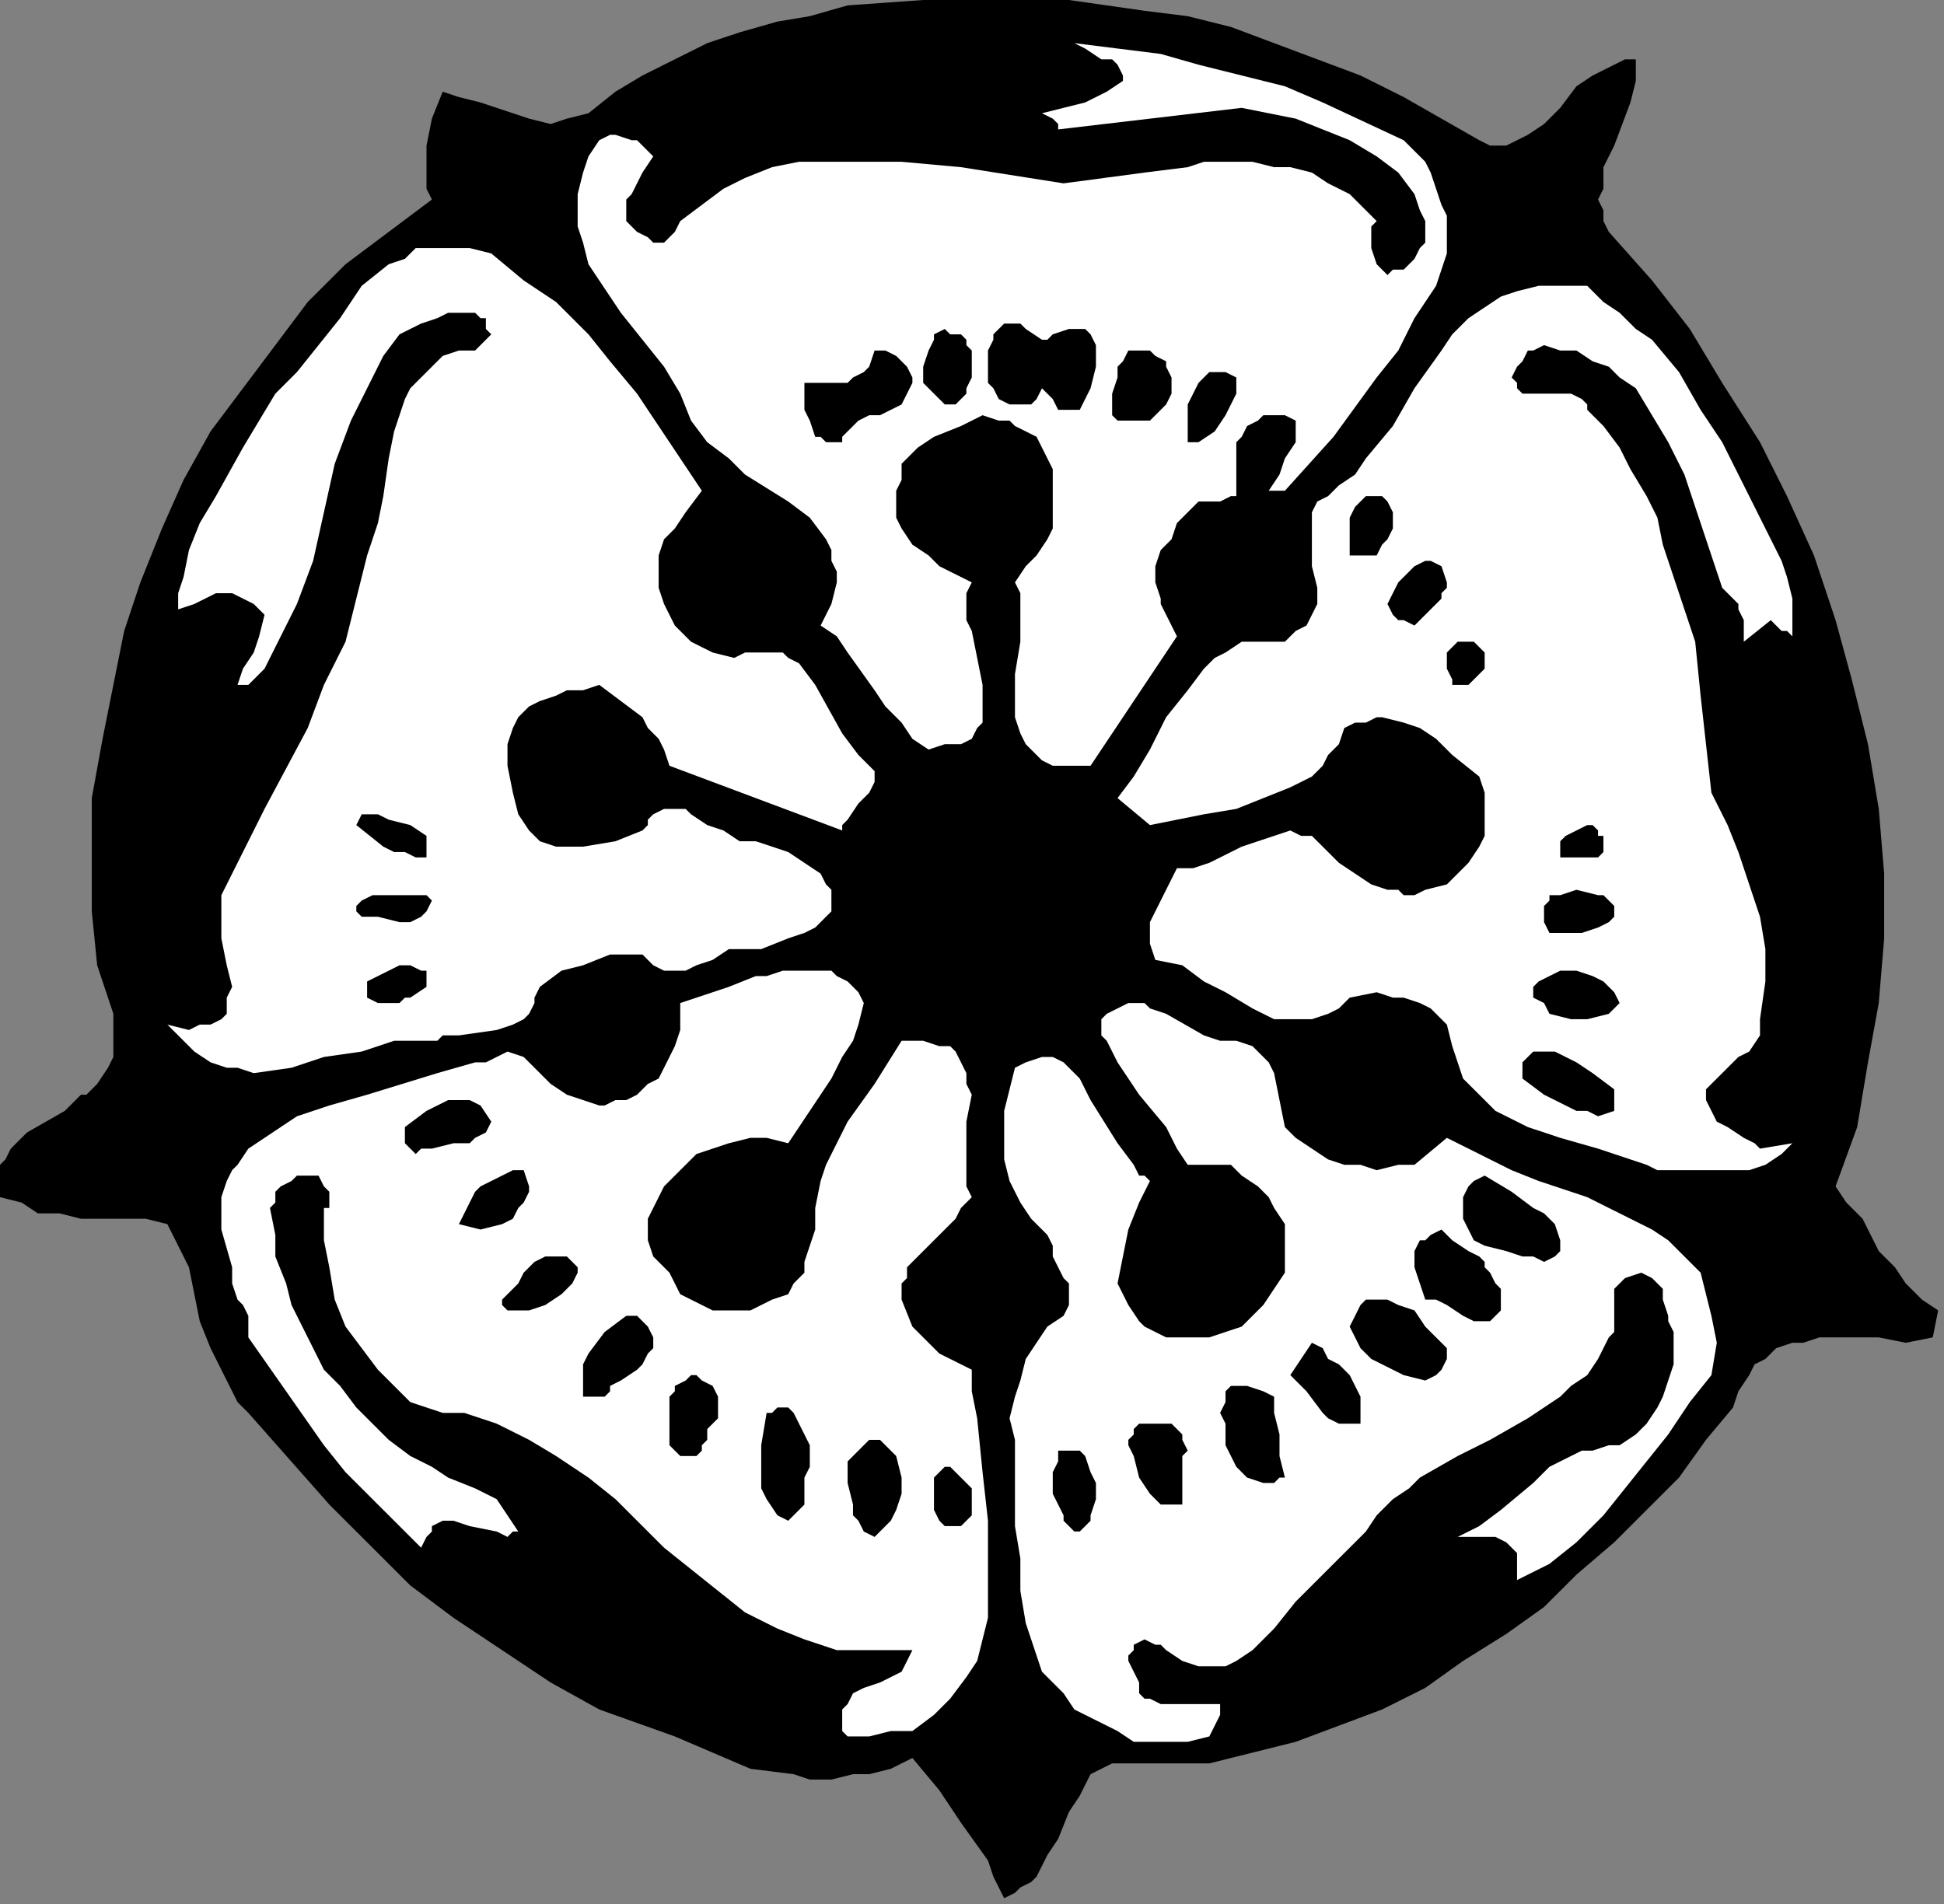 <?xml version="1.0" encoding="UTF-8" standalone="no"?>
<svg
   xmlns:dc="http://purl.org/dc/elements/1.1/"
   xmlns:cc="http://creativecommons.org/ns#"
   xmlns:rdf="http://www.w3.org/1999/02/22-rdf-syntax-ns#"
   xmlns:svg="http://www.w3.org/2000/svg"
   xmlns="http://www.w3.org/2000/svg"
   xmlns:sodipodi="http://sodipodi.sourceforge.net/DTD/sodipodi-0.dtd"
   xmlns:inkscape="http://www.inkscape.org/namespaces/inkscape"
   version="1.0"
   width="76.2mm"
   height="74.648mm"
   id="svg80"
   sodipodi:docname="CC004140.WMF">
  <rect width="100%" height="100%" fill="#808080" stroke="none"/>
  <sodipodi:namedview
     pagecolor="#ffffff"
     bordercolor="#666666"
     borderopacity="1"
     objecttolerance="10"
     gridtolerance="10"
     guidetolerance="10"
     inkscape:pageopacity="0"
     inkscape:pageshadow="2"
     inkscape:window-width="640"
     inkscape:window-height="480"
     id="namedview82" />
  <defs
     id="defs6">
    <clipPath
       clipPathUnits="userSpaceOnUse"
       id="clipWmfPath1">
      <path
         d="M 0,0 L 287.933,0 L 287.933,282.067 L 0,282.067 z"
         id="path2" />
    </clipPath>
    <pattern
       id="WMFhbasepattern"
       patternUnits="userSpaceOnUse"
       width="6"
       height="6"
       x="0"
       y="0" />
  </defs>
  <path
     style="fill:#000000;fill-rule:nonzero;fill-opacity:1;stroke:none;"
     clip-path="url(#clipWmfPath1)"
     d="  M 219.149,20.775   L 220.749,21.575   L 223.148,21.575   L 224.748,20.775   L 226.348,19.976   L 228.747,18.378   L 231.146,15.981   L 233.546,12.785   L 235.945,11.187   L 239.145,9.589   L 240.744,8.79   L 242.344,8.79   L 242.344,11.986   L 241.544,15.182   L 239.145,21.575   L 237.545,24.771   L 237.545,27.967   L 236.745,29.565   L 237.545,31.163   L 237.545,32.761   L 238.345,34.359   L 244.743,41.551   L 250.342,48.742   L 255.141,56.733   L 260.74,65.523   L 264.739,73.513   L 268.738,82.303   L 271.937,91.891   L 274.336,100.681   L 276.736,110.27   L 278.336,119.858   L 279.135,129.447   L 279.135,134.241   L 279.135,139.036   L 278.336,148.624   L 276.736,157.414   L 275.136,167.003   L 271.937,175.792   L 273.537,178.189   L 275.936,180.587   L 278.336,185.381   L 280.735,187.778   L 282.335,190.175   L 284.734,192.572   L 287.134,194.171   L 286.334,198.166   L 282.335,198.965   L 278.336,198.166   L 273.537,198.166   L 269.538,198.166   L 267.138,198.965   L 265.539,198.965   L 263.139,199.764   L 261.539,201.362   L 259.94,202.161   L 259.14,203.759   L 257.54,206.156   L 256.741,208.554   L 252.741,213.348   L 248.742,218.941   L 243.944,223.736   L 239.145,228.53   L 233.546,233.324   L 228.747,238.119   L 223.148,242.114   L 216.75,246.109   L 211.151,250.104   L 204.753,253.301   L 198.354,255.698   L 191.956,258.095   L 185.557,259.693   L 179.159,261.291   L 171.96,261.291   L 164.762,261.291   L 163.162,262.09   L 161.563,262.889   L 159.963,266.086   L 158.363,268.483   L 156.764,272.478   L 155.164,274.875   L 153.564,278.071   L 152.765,278.87   L 151.165,279.67   L 150.365,280.469   L 148.766,281.268   L 147.166,278.071   L 146.366,275.674   L 142.367,270.081   L 139.168,265.286   L 135.169,260.492   L 131.969,262.09   L 128.77,262.889   L 126.371,262.889   L 123.171,263.688   L 119.972,263.688   L 117.573,262.889   L 111.174,262.09   L 105.576,259.693   L 99.977,257.296   L 88.779,253.301   L 81.581,249.305   L 74.383,244.511   L 67.184,239.717   L 60.786,234.922   L 54.387,228.53   L 48.789,222.937   L 36.791,209.353   L 35.192,207.754   L 34.392,206.156   L 32.792,202.96   L 31.193,199.764   L 29.593,195.769   L 27.994,187.778   L 26.394,184.582   L 25.594,182.984   L 24.794,181.386   L 21.595,180.587   L 18.396,180.587   L 11.997,180.587   L 8.798,179.788   L 5.599,179.788   L 3.199,178.189   L 0,177.39   L 0,175.792   L 0,174.194   L 0,172.596   L 0.8,171.797   L 1.6,170.199   L 2.399,169.4   L 3.999,167.802   L 9.598,164.605   L 11.997,162.208   L 12.797,162.208   L 14.397,160.61   L 15.996,158.213   L 16.796,156.615   L 16.796,154.218   L 16.796,151.821   L 16.796,150.222   L 15.996,147.825   L 14.397,143.031   L 13.597,135.04   L 13.597,126.251   L 13.597,118.26   L 15.196,109.471   L 16.796,101.48   L 18.396,93.49   L 20.795,86.298   L 23.994,78.307   L 27.194,71.116   L 31.193,63.924   L 35.992,57.532   L 40.791,51.14   L 45.589,44.747   L 51.188,39.154   L 57.587,34.359   L 63.985,29.565   L 63.185,27.967   L 63.185,25.57   L 63.185,23.173   L 63.185,21.575   L 63.985,17.579   L 65.585,13.584   L 67.984,14.383   L 71.184,15.182   L 75.982,16.78   L 78.382,17.579   L 81.581,18.378   L 83.981,17.579   L 87.18,16.78   L 91.179,13.584   L 95.178,11.187   L 99.977,8.79   L 104.776,6.392   L 109.575,4.794   L 115.173,3.196   L 119.972,2.397   L 125.571,0.799   L 136.768,0   L 147.966,0   L 158.363,0   L 169.561,1.598   L 175.959,2.397   L 182.358,3.995   L 188.756,6.392   L 195.155,8.79   L 201.553,11.187   L 207.952,14.383   L 213.551,17.579   L 219.149,20.775  z "
     id="path8" />
  <path
     style="fill:#ffffff;fill-rule:nonzero;fill-opacity:1;stroke:none;"
     clip-path="url(#clipWmfPath1)"
     d="  M 207.952,20.775   L 209.551,22.374   L 211.151,23.972   L 211.951,25.57   L 212.751,27.967   L 213.551,30.364   L 214.35,31.962   L 214.35,34.359   L 214.35,37.556   L 212.751,42.35   L 209.551,47.144   L 207.152,51.939   L 203.953,55.934   L 197.554,64.724   L 190.356,72.714   L 187.956,72.714   L 189.556,70.317   L 190.356,67.92   L 191.956,65.523   L 191.956,63.924   L 191.956,63.125   L 191.956,62.326   L 190.356,61.527   L 189.556,61.527   L 188.756,61.527   L 187.157,61.527   L 186.357,62.326   L 184.757,63.125   L 183.957,64.724   L 183.158,65.523   L 183.158,66.322   L 183.158,67.121   L 183.158,69.518   L 183.158,71.116   L 183.158,72.714   L 183.158,73.513   L 182.358,73.513   L 180.758,74.312   L 177.559,74.312   L 175.959,75.91   L 174.36,77.508   L 173.56,79.906   L 171.96,81.504   L 171.16,83.901   L 171.16,86.298   L 171.96,88.695   L 171.96,89.494   L 172.76,91.092   L 174.36,94.289   L 161.563,113.466   L 158.363,113.466   L 155.964,113.466   L 154.364,112.667   L 152.765,111.069   L 151.965,110.27   L 151.165,108.672   L 150.365,106.274   L 150.365,104.676   L 150.365,99.882   L 151.165,95.088   L 151.165,90.293   L 151.165,87.896   L 150.365,86.298   L 151.965,83.901   L 153.564,82.303   L 155.164,79.906   L 155.964,78.307   L 155.964,75.91   L 155.964,73.513   L 155.964,69.518   L 154.364,66.322   L 153.564,64.724   L 151.965,63.924   L 150.365,63.125   L 149.565,62.326   L 147.966,62.326   L 145.566,61.527   L 142.367,63.125   L 138.368,64.724   L 135.969,66.322   L 135.169,67.121   L 133.569,68.719   L 133.569,71.116   L 132.769,72.714   L 132.769,73.513   L 132.769,75.111   L 132.769,76.709   L 133.569,78.307   L 135.169,80.705   L 137.568,82.303   L 139.168,83.901   L 143.967,86.298   L 143.167,87.896   L 143.167,89.494   L 143.167,91.891   L 143.967,93.49   L 145.566,101.48   L 145.566,103.877   L 145.566,105.475   L 145.566,107.073   L 144.766,107.873   L 143.967,109.471   L 142.367,110.27   L 139.968,110.27   L 137.568,111.069   L 135.169,109.471   L 133.569,107.073   L 131.17,104.676   L 129.57,102.279   L 125.571,96.686   L 123.971,94.289   L 121.572,92.69   L 122.372,91.092   L 123.171,89.494   L 123.971,86.298   L 123.971,84.7   L 123.171,83.102   L 123.171,81.504   L 122.372,79.906   L 119.972,76.709   L 116.773,74.312   L 110.374,70.317   L 107.975,67.92   L 104.776,65.523   L 102.376,62.326   L 100.777,58.331   L 98.377,54.336   L 95.178,50.341   L 91.979,46.345   L 90.379,43.948   L 88.779,41.551   L 87.18,39.154   L 86.38,35.958   L 85.58,33.56   L 85.58,31.163   L 85.58,28.766   L 86.38,25.57   L 87.18,23.173   L 88.779,20.775   L 90.379,19.976   L 91.179,19.976   L 93.578,20.775   L 94.378,20.775   L 95.178,21.575   L 96.778,23.173   L 95.178,25.57   L 93.578,28.766   L 92.779,29.565   L 92.779,31.163   L 92.779,32.761   L 94.378,34.359   L 95.978,35.158   L 96.778,35.958   L 97.577,35.958   L 98.377,35.958   L 99.977,34.359   L 100.777,32.761   L 103.976,30.364   L 107.175,27.967   L 110.374,26.369   L 114.374,24.771   L 118.373,23.972   L 121.572,23.972   L 125.571,23.972   L 129.57,23.972   L 133.569,23.972   L 142.367,24.771   L 157.564,27.168   L 169.561,25.57   L 175.959,24.771   L 178.359,23.972   L 182.358,23.972   L 185.557,23.972   L 188.756,24.771   L 191.156,24.771   L 194.355,25.57   L 196.754,27.168   L 199.954,28.766   L 201.553,30.364   L 203.953,32.761   L 203.153,33.56   L 203.153,35.158   L 203.153,36.757   L 203.953,39.154   L 205.552,40.752   L 206.352,39.953   L 207.952,39.953   L 209.551,38.355   L 210.351,36.757   L 211.151,35.958   L 211.151,34.359   L 211.151,32.761   L 210.351,31.163   L 209.551,28.766   L 207.152,25.57   L 203.953,23.173   L 199.954,20.775   L 195.955,19.177   L 191.956,17.579   L 187.956,16.78   L 183.957,15.981   L 156.764,19.177   L 156.764,18.378   L 155.964,17.579   L 154.364,16.78   L 157.564,15.981   L 160.763,15.182   L 163.962,13.584   L 166.361,11.986   L 166.361,11.187   L 165.562,9.589   L 164.762,8.79   L 163.162,8.79   L 160.763,7.192   L 159.163,6.392   L 165.562,7.192   L 171.96,7.991   L 177.559,9.589   L 183.957,11.187   L 190.356,12.785   L 195.955,15.182   L 207.952,20.775  z "
     id="path10" />
  <path
     style="fill:#ffffff;fill-rule:nonzero;fill-opacity:1;stroke:none;"
     clip-path="url(#clipWmfPath1)"
     d="  M 103.976,72.714   L 101.576,75.91   L 99.977,78.307   L 98.377,79.906   L 97.577,82.303   L 97.577,84.7   L 97.577,87.097   L 98.377,89.494   L 99.177,91.092   L 99.977,92.69   L 102.376,95.088   L 105.576,96.686   L 108.775,97.485   L 110.374,96.686   L 112.774,96.686   L 114.374,96.686   L 115.973,96.686   L 116.773,97.485   L 118.373,98.284   L 120.772,101.48   L 124.771,108.672   L 127.171,111.868   L 127.97,112.667   L 129.57,114.265   L 129.57,115.863   L 128.77,117.461   L 127.97,118.26   L 127.171,119.059   L 125.571,121.456   L 124.771,122.256   L 124.771,123.055   L 99.177,113.466   L 98.377,111.069   L 97.577,109.471   L 95.978,107.873   L 95.178,106.274   L 91.979,103.877   L 88.779,101.48   L 86.38,102.279   L 83.981,102.279   L 82.381,103.078   L 79.981,103.877   L 78.382,104.676   L 76.782,106.274   L 75.982,107.873   L 75.183,110.27   L 75.183,113.466   L 75.982,117.461   L 76.782,120.657   L 78.382,123.055   L 79.981,124.653   L 82.381,125.452   L 84.78,125.452   L 86.38,125.452   L 91.179,124.653   L 95.178,123.055   L 95.978,122.256   L 95.978,121.456   L 96.778,120.657   L 98.377,119.858   L 99.977,119.858   L 101.576,119.858   L 102.376,120.657   L 104.776,122.256   L 107.175,123.055   L 109.575,124.653   L 111.974,124.653   L 114.374,125.452   L 116.773,126.251   L 119.172,127.849   L 121.572,129.447   L 122.372,131.045   L 123.171,131.844   L 123.171,133.442   L 123.171,134.241   L 123.171,135.04   L 122.372,135.839   L 120.772,137.438   L 119.172,138.237   L 116.773,139.036   L 112.774,140.634   L 111.174,140.634   L 110.374,140.634   L 108.775,140.634   L 107.975,140.634   L 105.576,142.232   L 103.176,143.031   L 101.576,143.83   L 99.177,143.83   L 98.377,143.83   L 96.778,143.031   L 95.978,142.232   L 95.178,141.433   L 90.379,141.433   L 86.38,143.031   L 83.181,143.83   L 79.981,146.227   L 79.182,147.825   L 79.182,148.624   L 78.382,150.222   L 77.582,151.022   L 75.982,151.821   L 73.583,152.62   L 67.984,153.419   L 65.585,153.419   L 64.785,154.218   L 63.985,154.218   L 61.586,154.218   L 58.386,154.218   L 53.588,155.816   L 47.989,156.615   L 43.19,158.213   L 37.591,159.012   L 35.192,158.213   L 33.592,158.213   L 31.193,157.414   L 28.793,155.816   L 27.194,154.218   L 24.794,151.821   L 27.994,152.62   L 29.593,151.821   L 31.193,151.821   L 32.792,151.022   L 33.592,150.222   L 33.592,148.624   L 33.592,147.825   L 34.392,146.227   L 33.592,143.031   L 32.792,139.036   L 32.792,135.839   L 32.792,134.241   L 32.792,132.643   L 35.992,126.251   L 39.191,119.858   L 45.589,107.873   L 47.989,101.48   L 51.188,95.088   L 52.788,88.695   L 53.588,85.499   L 54.387,82.303   L 55.987,77.508   L 56.787,73.513   L 57.587,67.92   L 58.386,63.924   L 59.186,61.527   L 59.986,59.13   L 60.786,57.532   L 62.386,55.934   L 63.985,54.336   L 65.585,52.738   L 67.984,51.939   L 70.384,51.939   L 72.783,49.541   L 71.983,48.742   L 71.983,47.144   L 71.184,47.144   L 70.384,46.345   L 68.784,46.345   L 66.385,46.345   L 64.785,47.144   L 62.386,47.943   L 59.186,49.541   L 56.787,52.738   L 55.187,55.934   L 53.588,59.13   L 51.988,62.326   L 49.589,68.719   L 47.989,75.91   L 46.389,83.102   L 43.99,89.494   L 40.791,95.887   L 39.191,99.083   L 36.791,101.48   L 35.192,101.48   L 35.992,99.083   L 37.591,96.686   L 38.391,94.289   L 39.191,91.092   L 38.391,90.293   L 37.591,89.494   L 35.992,88.695   L 34.392,87.896   L 31.993,87.896   L 30.393,88.695   L 28.793,89.494   L 26.394,90.293   L 26.394,87.896   L 27.194,85.499   L 27.994,81.504   L 29.593,77.508   L 31.993,73.513   L 35.992,66.322   L 40.791,58.331   L 43.99,55.135   L 47.189,51.14   L 50.388,47.144   L 53.588,42.35   L 57.587,39.154   L 59.986,38.355   L 61.586,36.757   L 63.985,36.757   L 67.184,36.757   L 69.584,36.757   L 72.783,37.556   L 77.582,41.551   L 82.381,44.747   L 87.18,49.541   L 90.379,53.537   L 94.378,58.331   L 97.577,63.125   L 103.976,72.714  z "
     id="path12" />
  <path
     style="fill:#ffffff;fill-rule:nonzero;fill-opacity:1;stroke:none;"
     clip-path="url(#clipWmfPath1)"
     d="  M 263.939,83.102   L 264.739,85.499   L 265.539,88.695   L 265.539,91.092   L 265.539,94.289   L 264.739,93.49   L 263.939,93.49   L 262.339,91.891   L 258.34,95.088   L 258.34,93.49   L 258.34,91.891   L 257.54,90.293   L 257.54,89.494   L 255.141,87.097   L 254.341,84.7   L 251.142,75.111   L 249.542,70.317   L 247.143,65.523   L 244.743,61.527   L 242.344,57.532   L 239.944,55.934   L 238.345,54.336   L 235.945,53.537   L 233.546,51.939   L 231.146,51.939   L 228.747,51.14   L 227.147,51.939   L 226.348,51.939   L 225.548,53.537   L 224.748,54.336   L 223.948,55.934   L 224.748,56.733   L 224.748,57.532   L 225.548,58.331   L 226.348,58.331   L 228.747,58.331   L 230.347,58.331   L 232.746,58.331   L 234.346,59.13   L 235.146,59.929   L 235.146,60.728   L 237.545,63.125   L 239.944,66.322   L 241.544,69.518   L 243.944,73.513   L 245.543,76.709   L 246.343,80.705   L 248.742,87.896   L 251.142,95.088   L 251.942,103.078   L 252.741,110.27   L 253.541,117.461   L 255.941,122.256   L 257.54,126.251   L 259.14,131.045   L 260.74,135.839   L 261.539,140.634   L 261.539,145.428   L 260.74,151.022   L 260.74,153.419   L 259.14,155.816   L 257.54,156.615   L 255.941,158.213   L 252.741,161.409   L 252.741,163.007   L 253.541,164.605   L 254.341,166.204   L 255.941,167.003   L 258.34,168.601   L 259.94,169.4   L 260.74,170.199   L 265.539,169.4   L 263.939,170.998   L 261.539,172.596   L 259.14,173.395   L 256.741,173.395   L 254.341,173.395   L 251.142,173.395   L 245.543,173.395   L 243.944,172.596   L 241.544,171.797   L 236.745,170.199   L 231.146,168.601   L 226.348,167.003   L 221.549,164.605   L 219.949,163.007   L 218.349,161.409   L 216.75,159.811   L 215.95,157.414   L 215.15,155.017   L 214.35,151.821   L 213.551,151.022   L 211.951,149.423   L 210.351,148.624   L 207.952,147.825   L 206.352,147.825   L 203.953,147.026   L 199.954,147.825   L 198.354,149.423   L 196.754,150.222   L 194.355,151.022   L 192.755,151.022   L 191.156,151.022   L 188.756,151.022   L 185.557,149.423   L 181.558,147.026   L 178.359,145.428   L 175.159,143.031   L 171.16,142.232   L 170.361,139.835   L 170.361,138.237   L 170.361,136.639   L 171.16,135.04   L 172.76,131.844   L 174.36,128.648   L 176.759,128.648   L 179.159,127.849   L 183.957,125.452   L 186.357,124.653   L 188.756,123.854   L 191.156,123.055   L 192.755,123.854   L 194.355,123.854   L 198.354,127.849   L 200.754,129.447   L 203.153,131.045   L 205.552,131.844   L 207.152,131.844   L 207.952,132.643   L 209.551,132.643   L 211.151,131.844   L 214.35,131.045   L 215.95,129.447   L 217.55,127.849   L 219.149,125.452   L 219.949,123.854   L 219.949,121.456   L 219.949,119.059   L 219.949,117.461   L 219.149,115.064   L 215.15,111.868   L 212.751,109.471   L 210.351,107.873   L 207.952,107.073   L 204.753,106.274   L 203.953,106.274   L 202.353,107.073   L 200.754,107.073   L 199.154,107.873   L 198.354,110.27   L 196.754,111.868   L 195.955,113.466   L 194.355,115.064   L 191.156,116.662   L 187.157,118.26   L 183.158,119.858   L 178.359,120.657   L 174.36,121.456   L 170.361,122.256   L 165.562,118.26   L 167.961,115.064   L 170.361,111.069   L 172.76,106.274   L 175.959,102.279   L 178.359,99.083   L 179.958,97.485   L 181.558,96.686   L 183.957,95.088   L 185.557,95.088   L 187.956,95.088   L 190.356,95.088   L 191.956,93.49   L 193.555,92.69   L 194.355,91.092   L 195.155,89.494   L 195.155,87.896   L 195.155,87.097   L 194.355,83.901   L 194.355,80.705   L 194.355,77.508   L 194.355,75.91   L 195.155,74.312   L 196.754,73.513   L 198.354,71.915   L 200.754,70.317   L 202.353,67.92   L 206.352,63.125   L 209.551,57.532   L 213.551,51.939   L 215.15,49.541   L 217.55,47.144   L 219.949,45.546   L 222.349,43.948   L 224.748,43.149   L 227.947,42.35   L 229.547,42.35   L 231.146,42.35   L 235.146,42.35   L 237.545,44.747   L 239.944,46.345   L 242.344,48.742   L 244.743,50.341   L 248.742,55.135   L 251.942,60.728   L 255.141,65.523   L 258.34,71.915   L 263.939,83.102  z "
     id="path14" />
  <path
     style="fill:#000000;fill-rule:nonzero;fill-opacity:1;stroke:none;"
     clip-path="url(#clipWmfPath1)"
     d="  M 154.364,50.341   L 155.164,50.341   L 155.964,49.541   L 158.363,48.742   L 159.163,48.742   L 160.763,48.742   L 161.563,49.541   L 162.362,51.14   L 162.362,54.336   L 161.563,57.532   L 160.763,59.13   L 159.963,60.728   L 158.363,60.728   L 157.564,60.728   L 156.764,60.728   L 155.964,59.13   L 155.164,58.331   L 154.364,57.532   L 153.564,59.13   L 152.765,59.929   L 151.965,59.929   L 150.365,59.929   L 149.565,59.929   L 147.966,59.13   L 147.166,57.532   L 146.366,56.733   L 146.366,54.336   L 146.366,51.939   L 147.166,50.341   L 147.166,49.541   L 147.966,48.742   L 148.766,47.943   L 151.165,47.943   L 151.965,48.742   L 154.364,50.341  z "
     id="path16" />
  <path
     style="fill:#000000;fill-rule:nonzero;fill-opacity:1;stroke:none;"
     clip-path="url(#clipWmfPath1)"
     d="  M 143.967,51.939   L 143.967,53.537   L 143.967,55.934   L 143.167,57.532   L 143.167,58.331   L 141.567,59.929   L 140.767,59.929   L 139.968,59.929   L 139.168,59.13   L 139.168,59.13   L 137.568,57.532   L 136.768,56.733   L 136.768,54.336   L 137.568,51.939   L 138.368,50.341   L 138.368,49.541   L 139.968,48.742   L 140.767,49.541   L 142.367,49.541   L 143.167,50.341   L 143.167,51.14   L 143.967,51.939  z "
     id="path18" />
  <path
     style="fill:#000000;fill-rule:nonzero;fill-opacity:1;stroke:none;"
     clip-path="url(#clipWmfPath1)"
     d="  M 172.76,59.929   L 171.16,61.527   L 170.361,62.326   L 168.761,62.326   L 167.961,62.326   L 167.161,62.326   L 165.562,62.326   L 164.762,61.527   L 164.762,58.331   L 165.562,55.934   L 165.562,54.336   L 166.361,53.537   L 167.161,51.939   L 168.761,51.939   L 170.361,51.939   L 171.16,52.738   L 172.76,53.537   L 172.76,54.336   L 173.56,55.934   L 173.56,56.733   L 173.56,58.331   L 172.76,59.929  z "
     id="path20" />
  <path
     style="fill:#000000;fill-rule:nonzero;fill-opacity:1;stroke:none;"
     clip-path="url(#clipWmfPath1)"
     d="  M 135.169,55.934   L 135.169,56.733   L 134.369,58.331   L 133.569,59.929   L 131.969,60.728   L 130.37,61.527   L 128.77,61.527   L 127.171,62.326   L 125.571,63.924   L 124.771,64.724   L 124.771,65.523   L 123.171,65.523   L 122.372,65.523   L 121.572,64.724   L 120.772,64.724   L 119.972,62.326   L 119.172,60.728   L 119.172,56.733   L 122.372,56.733   L 123.971,56.733   L 125.571,56.733   L 126.371,55.934   L 127.97,55.135   L 128.77,54.336   L 129.57,51.939   L 130.37,51.939   L 131.17,51.939   L 132.769,52.738   L 134.369,54.336   L 135.169,55.934  z "
     id="path22" />
  <path
     style="fill:#000000;fill-rule:nonzero;fill-opacity:1;stroke:none;"
     clip-path="url(#clipWmfPath1)"
     d="  M 183.158,55.934   L 183.158,57.532   L 183.158,58.331   L 182.358,59.929   L 181.558,61.527   L 179.958,63.924   L 177.559,65.523   L 175.959,65.523   L 175.959,63.924   L 175.959,62.326   L 175.959,59.929   L 176.759,58.331   L 177.559,56.733   L 178.359,55.934   L 179.159,55.135   L 179.958,55.135   L 180.758,55.135   L 181.558,55.135   L 183.158,55.934  z "
     id="path24" />
  <path
     style="fill:#000000;fill-rule:nonzero;fill-opacity:1;stroke:none;"
     clip-path="url(#clipWmfPath1)"
     d="  M 206.352,77.508   L 206.352,78.307   L 205.552,79.906   L 204.753,80.705   L 203.953,82.303   L 199.954,82.303   L 199.954,79.906   L 199.954,77.508   L 199.954,76.709   L 200.754,75.111   L 201.553,74.312   L 202.353,73.513   L 203.153,73.513   L 203.953,73.513   L 204.753,73.513   L 205.552,74.312   L 206.352,75.91   L 206.352,76.709   L 206.352,77.508  z "
     id="path26" />
  <path
     style="fill:#000000;fill-rule:nonzero;fill-opacity:1;stroke:none;"
     clip-path="url(#clipWmfPath1)"
     d="  M 214.35,86.298   L 214.35,87.097   L 213.551,87.896   L 213.551,88.695   L 212.751,89.494   L 211.151,91.092   L 209.551,92.69   L 207.952,91.891   L 207.152,91.891   L 206.352,91.092   L 205.552,89.494   L 206.352,87.896   L 207.152,86.298   L 207.952,85.499   L 209.551,83.901   L 211.151,83.102   L 211.951,83.102   L 213.551,83.901   L 214.35,86.298  z "
     id="path28" />
  <path
     style="fill:#000000;fill-rule:nonzero;fill-opacity:1;stroke:none;"
     clip-path="url(#clipWmfPath1)"
     d="  M 219.949,97.485   L 219.949,98.284   L 219.949,99.083   L 219.149,99.882   L 218.349,100.681   L 217.55,101.48   L 216.75,101.48   L 215.95,101.48   L 215.15,101.48   L 215.15,100.681   L 214.35,99.083   L 214.35,97.485   L 214.35,96.686   L 215.15,95.887   L 215.95,95.088   L 216.75,95.088   L 218.349,95.088   L 219.149,95.887   L 219.949,96.686   L 219.949,97.485  z "
     id="path30" />
  <path
     style="fill:#000000;fill-rule:nonzero;fill-opacity:1;stroke:none;"
     clip-path="url(#clipWmfPath1)"
     d="  M 63.185,123.854   L 63.185,127.05   L 61.586,127.05   L 59.986,126.251   L 58.386,126.251   L 56.787,125.452   L 52.788,122.256   L 53.588,120.657   L 55.187,120.657   L 55.987,120.657   L 57.587,121.456   L 60.786,122.256   L 63.185,123.854  z "
     id="path32" />
  <path
     style="fill:#000000;fill-rule:nonzero;fill-opacity:1;stroke:none;"
     clip-path="url(#clipWmfPath1)"
     d="  M 236.745,127.05   L 231.146,127.05   L 231.146,125.452   L 231.146,125.452   L 231.146,124.653   L 231.946,123.854   L 233.546,123.055   L 235.146,122.256   L 235.945,122.256   L 236.745,123.055   L 236.745,123.854   L 237.545,123.854   L 237.545,126.251   L 236.745,127.05  z "
     id="path34" />
  <path
     style="fill:#000000;fill-rule:nonzero;fill-opacity:1;stroke:none;"
     clip-path="url(#clipWmfPath1)"
     d="  M 63.985,133.442   L 63.185,135.04   L 62.386,135.839   L 60.786,136.639   L 59.186,136.639   L 55.987,135.839   L 53.588,135.839   L 52.788,135.04   L 52.788,134.241   L 52.788,134.241   L 53.588,133.442   L 55.187,132.643   L 55.987,132.643   L 58.386,132.643   L 59.986,132.643   L 62.386,132.643   L 63.185,132.643   L 63.985,133.442  z "
     id="path36" />
  <path
     style="fill:#000000;fill-rule:nonzero;fill-opacity:1;stroke:none;"
     clip-path="url(#clipWmfPath1)"
     d="  M 239.145,135.839   L 238.345,136.639   L 236.745,137.438   L 234.346,138.237   L 231.946,138.237   L 229.547,138.237   L 228.747,136.639   L 228.747,134.241   L 229.547,133.442   L 229.547,132.643   L 230.347,132.643   L 231.146,132.643   L 233.546,131.844   L 236.745,132.643   L 237.545,132.643   L 238.345,133.442   L 239.145,134.241   L 239.145,135.839  z "
     id="path38" />
  <path
     style="fill:#000000;fill-rule:nonzero;fill-opacity:1;stroke:none;"
     clip-path="url(#clipWmfPath1)"
     d="  M 63.185,146.227   L 60.786,147.825   L 59.986,147.825   L 59.186,148.624   L 57.587,148.624   L 56.787,148.624   L 55.987,148.624   L 54.387,147.825   L 54.387,147.825   L 54.387,146.227   L 54.387,145.428   L 55.987,144.629   L 59.186,143.031   L 59.986,143.031   L 60.786,143.031   L 62.386,143.83   L 63.185,143.83   L 63.185,144.629   L 63.185,145.428   L 63.185,146.227  z "
     id="path40" />
  <path
     style="fill:#ffffff;fill-rule:nonzero;fill-opacity:1;stroke:none;"
     clip-path="url(#clipWmfPath1)"
     d="  M 127.97,148.624   L 127.171,151.821   L 126.371,154.218   L 124.771,156.615   L 123.171,159.811   L 119.972,164.605   L 118.373,167.003   L 116.773,169.4   L 113.574,168.601   L 111.174,168.601   L 107.975,169.4   L 105.576,170.199   L 103.176,170.998   L 100.777,173.395   L 98.377,175.792   L 97.577,177.39   L 96.778,178.988   L 95.978,180.587   L 95.978,182.185   L 95.978,183.783   L 96.778,186.18   L 99.177,188.577   L 100.777,191.773   L 102.376,192.572   L 103.976,193.371   L 105.576,194.171   L 107.975,194.171   L 109.575,194.171   L 111.174,194.171   L 112.774,193.371   L 114.374,192.572   L 116.773,191.773   L 117.573,190.175   L 119.172,188.577   L 119.172,186.979   L 120.772,182.185   L 120.772,178.988   L 121.572,174.993   L 122.372,172.596   L 123.971,169.4   L 125.571,166.204   L 129.57,160.61   L 133.569,154.218   L 136.768,154.218   L 139.168,155.017   L 140.767,155.017   L 141.567,155.816   L 142.367,157.414   L 143.167,159.012   L 143.167,160.61   L 143.967,162.208   L 143.167,166.204   L 143.167,170.199   L 143.167,174.194   L 143.167,175.792   L 143.967,177.39   L 142.367,178.988   L 141.567,180.587   L 137.568,184.582   L 135.969,186.18   L 134.369,187.778   L 134.369,189.376   L 133.569,190.175   L 133.569,191.773   L 133.569,192.572   L 135.169,196.568   L 136.768,198.166   L 137.568,198.965   L 139.168,200.563   L 140.767,201.362   L 142.367,202.161   L 143.967,202.96   L 143.967,206.156   L 144.766,210.152   L 145.566,218.142   L 146.366,225.334   L 146.366,232.525   L 146.366,236.52   L 146.366,239.717   L 145.566,242.913   L 144.766,246.109   L 143.167,248.506   L 140.767,251.703   L 138.368,254.1   L 135.169,256.497   L 133.569,256.497   L 131.969,256.497   L 128.77,257.296   L 127.171,257.296   L 125.571,257.296   L 124.771,256.497   L 124.771,254.1   L 124.771,253.301   L 125.571,252.502   L 126.371,250.903   L 127.97,250.104   L 130.37,249.305   L 131.969,248.506   L 133.569,247.707   L 134.369,246.109   L 135.169,244.511   L 131.969,244.511   L 129.57,244.511   L 126.371,244.511   L 123.971,244.511   L 119.172,242.913   L 115.173,241.315   L 110.374,238.918   L 106.375,235.721   L 98.377,229.329   L 91.179,222.137   L 87.18,218.941   L 82.381,215.745   L 78.382,213.348   L 73.583,210.951   L 71.184,210.152   L 68.784,209.353   L 65.585,209.353   L 63.185,208.554   L 60.786,207.754   L 59.186,206.156   L 57.587,204.558   L 55.987,202.96   L 53.588,199.764   L 51.188,196.568   L 49.589,192.572   L 48.789,187.778   L 47.989,183.783   L 47.989,178.988   L 48.789,178.988   L 48.789,178.189   L 48.789,177.39   L 48.789,176.591   L 47.989,175.792   L 47.189,174.194   L 46.389,174.194   L 44.79,174.194   L 43.99,174.194   L 43.19,174.993   L 41.59,175.792   L 40.791,176.591   L 40.791,178.189   L 39.991,178.988   L 40.791,182.984   L 40.791,186.18   L 42.39,190.175   L 43.19,193.371   L 44.79,196.568   L 46.389,199.764   L 47.989,202.96   L 50.388,205.357   L 52.788,208.554   L 55.187,210.951   L 57.587,213.348   L 60.786,215.745   L 63.985,217.343   L 66.385,218.941   L 70.384,220.539   L 73.583,222.137   L 76.782,226.932   L 75.982,226.932   L 75.183,227.731   L 73.583,226.932   L 69.584,226.133   L 67.184,225.334   L 65.585,225.334   L 63.985,226.133   L 63.985,226.932   L 63.185,227.731   L 62.386,229.329   L 55.187,222.137   L 51.188,218.142   L 47.989,214.147   L 42.39,206.156   L 36.791,198.166   L 36.791,194.97   L 35.992,193.371   L 35.992,193.371   L 35.992,193.371   L 35.192,192.572   L 34.392,190.175   L 34.392,187.778   L 32.792,182.185   L 32.792,179.788   L 32.792,177.39   L 33.592,174.993   L 34.392,173.395   L 35.192,172.596   L 36.791,170.199   L 39.191,168.601   L 41.59,167.003   L 43.99,165.405   L 48.789,163.806   L 54.387,162.208   L 64.785,159.012   L 70.384,157.414   L 71.983,157.414   L 75.183,155.816   L 77.582,156.615   L 79.182,158.213   L 81.581,160.61   L 83.981,162.208   L 86.38,163.007   L 88.779,163.806   L 89.579,163.806   L 91.179,163.007   L 92.779,163.007   L 94.378,162.208   L 95.978,160.61   L 97.577,159.811   L 98.377,158.213   L 99.177,156.615   L 99.977,155.017   L 100.777,152.62   L 100.777,148.624   L 107.975,146.227   L 111.974,144.629   L 113.574,144.629   L 115.973,143.83   L 119.172,143.83   L 121.572,143.83   L 123.171,143.83   L 123.971,144.629   L 125.571,145.428   L 127.171,147.026   L 127.97,148.624  z "
     id="path42" />
  <path
     style="fill:#000000;fill-rule:nonzero;fill-opacity:1;stroke:none;"
     clip-path="url(#clipWmfPath1)"
     d="  M 239.944,148.624   L 239.145,149.423   L 238.345,150.222   L 235.146,151.022   L 232.746,151.022   L 229.547,150.222   L 228.747,148.624   L 227.147,147.825   L 227.147,146.227   L 227.947,145.428   L 229.547,144.629   L 231.146,143.83   L 233.546,143.83   L 235.945,144.629   L 237.545,145.428   L 238.345,146.227   L 239.145,147.026   L 239.944,148.624  z "
     id="path44" />
  <path
     style="fill:#ffffff;fill-rule:nonzero;fill-opacity:1;stroke:none;"
     clip-path="url(#clipWmfPath1)"
     d="  M 190.356,167.003   L 191.956,168.601   L 194.355,170.199   L 196.754,171.797   L 199.154,172.596   L 201.553,172.596   L 203.953,173.395   L 207.152,172.596   L 209.551,172.596   L 214.35,168.601   L 217.55,170.199   L 220.749,171.797   L 223.948,173.395   L 227.947,174.993   L 235.146,177.39   L 241.544,180.587   L 244.743,182.185   L 247.143,183.783   L 249.542,186.18   L 251.942,188.577   L 252.741,191.773   L 253.541,194.97   L 254.341,198.965   L 253.541,203.759   L 250.342,207.754   L 247.143,212.549   L 240.744,220.539   L 237.545,224.535   L 233.546,228.53   L 229.547,231.726   L 224.748,234.123   L 224.748,232.525   L 224.748,230.128   L 223.148,228.53   L 221.549,227.731   L 215.95,227.731   L 219.149,226.133   L 222.349,223.736   L 227.147,219.74   L 229.547,217.343   L 232.746,215.745   L 234.346,214.946   L 235.945,214.946   L 238.345,214.147   L 239.944,214.147   L 242.344,212.549   L 243.944,210.951   L 245.543,208.554   L 246.343,206.955   L 247.143,204.558   L 247.943,202.161   L 247.943,199.764   L 247.943,197.367   L 247.143,195.769   L 247.143,194.97   L 246.343,192.572   L 246.343,190.974   L 245.543,190.175   L 244.743,189.376   L 243.144,188.577   L 240.744,189.376   L 240.744,189.376   L 239.944,190.175   L 239.145,190.974   L 239.145,192.572   L 239.145,194.171   L 239.145,195.769   L 239.145,197.367   L 238.345,198.166   L 236.745,201.362   L 235.146,203.759   L 232.746,205.357   L 231.146,206.955   L 226.348,210.152   L 220.749,213.348   L 215.95,215.745   L 210.351,218.941   L 208.752,220.539   L 206.352,222.137   L 203.953,224.535   L 202.353,226.932   L 200.754,228.53   L 199.154,230.128   L 195.955,233.324   L 191.956,237.32   L 188.756,241.315   L 185.557,244.511   L 183.158,246.109   L 181.558,246.908   L 179.159,246.908   L 177.559,246.908   L 175.159,246.109   L 172.76,244.511   L 171.96,243.712   L 171.16,243.712   L 169.561,242.913   L 167.961,243.712   L 167.961,244.511   L 167.161,245.31   L 167.161,246.109   L 167.961,247.707   L 168.761,249.305   L 168.761,250.903   L 169.561,251.703   L 170.361,251.703   L 171.96,252.502   L 174.36,252.502   L 176.759,252.502   L 179.159,252.502   L 179.958,252.502   L 180.758,252.502   L 180.758,253.301   L 180.758,254.1   L 179.159,257.296   L 175.959,258.095   L 173.56,258.095   L 170.361,258.095   L 167.961,258.095   L 165.562,256.497   L 163.962,255.698   L 159.163,253.301   L 157.564,250.903   L 155.964,249.305   L 154.364,247.707   L 153.564,245.31   L 152.765,242.913   L 151.965,240.516   L 151.165,235.721   L 151.165,230.927   L 150.365,226.133   L 150.365,215.745   L 150.365,213.348   L 149.565,210.152   L 150.365,206.955   L 151.165,204.558   L 151.965,201.362   L 153.564,198.965   L 155.164,196.568   L 157.564,194.97   L 158.363,193.371   L 158.363,191.773   L 158.363,190.175   L 157.564,189.376   L 155.964,186.18   L 155.964,184.582   L 155.164,182.984   L 154.364,182.185   L 152.765,180.587   L 151.165,178.189   L 149.565,174.993   L 148.766,171.797   L 148.766,168.601   L 148.766,164.605   L 149.565,161.409   L 150.365,158.213   L 151.965,157.414   L 154.364,156.615   L 155.964,156.615   L 157.564,157.414   L 158.363,158.213   L 159.963,159.811   L 161.563,163.007   L 165.562,169.4   L 167.961,172.596   L 168.761,174.194   L 169.561,174.194   L 170.361,174.993   L 168.761,178.189   L 167.161,182.185   L 166.361,186.18   L 165.562,190.175   L 167.161,193.371   L 168.761,195.769   L 169.561,196.568   L 171.16,197.367   L 172.76,198.166   L 174.36,198.166   L 176.759,198.166   L 179.159,198.166   L 181.558,197.367   L 183.957,196.568   L 185.557,194.97   L 187.157,193.371   L 190.356,188.577   L 190.356,186.18   L 190.356,183.783   L 190.356,181.386   L 188.756,178.988   L 187.956,177.39   L 186.357,175.792   L 183.957,174.194   L 182.358,172.596   L 175.959,172.596   L 174.36,170.199   L 172.76,167.003   L 168.761,162.208   L 165.562,157.414   L 163.962,154.218   L 163.162,153.419   L 163.162,151.022   L 163.962,150.222   L 165.562,149.423   L 167.161,148.624   L 167.961,148.624   L 169.561,148.624   L 170.361,149.423   L 172.76,150.222   L 178.359,153.419   L 180.758,154.218   L 181.558,154.218   L 181.558,154.218   L 183.158,154.218   L 185.557,155.017   L 187.157,156.615   L 187.956,157.414   L 188.756,159.012   L 189.556,163.007   L 190.356,167.003  z "
     id="path46" />
  <path
     style="fill:#000000;fill-rule:nonzero;fill-opacity:1;stroke:none;"
     clip-path="url(#clipWmfPath1)"
     d="  M 239.145,161.409   L 239.145,164.605   L 236.745,165.405   L 235.146,164.605   L 233.546,164.605   L 231.946,163.806   L 228.747,162.208   L 225.548,159.811   L 225.548,159.811   L 225.548,159.012   L 225.548,157.414   L 226.348,156.615   L 227.147,155.816   L 230.347,155.816   L 233.546,157.414   L 235.945,159.012   L 239.145,161.409  z "
     id="path48" />
  <path
     style="fill:#000000;fill-rule:nonzero;fill-opacity:1;stroke:none;"
     clip-path="url(#clipWmfPath1)"
     d="  M 72.783,166.204   L 71.983,167.802   L 70.384,168.601   L 69.584,169.4   L 67.184,169.4   L 63.985,170.199   L 62.386,170.199   L 61.586,170.998   L 59.986,169.4   L 59.986,167.802   L 59.986,167.802   L 59.986,167.003   L 63.185,164.605   L 64.785,163.806   L 66.385,163.007   L 67.984,163.007   L 69.584,163.007   L 71.184,163.806   L 72.783,166.204  z "
     id="path50" />
  <path
     style="fill:#000000;fill-rule:nonzero;fill-opacity:1;stroke:none;"
     clip-path="url(#clipWmfPath1)"
     d="  M 77.582,173.395   L 78.382,175.792   L 78.382,176.591   L 77.582,178.189   L 76.782,178.988   L 75.982,180.587   L 74.383,181.386   L 71.184,182.185   L 67.984,181.386   L 69.584,178.189   L 70.384,176.591   L 71.184,175.792   L 72.783,174.993   L 74.383,174.194   L 75.982,173.395   L 77.582,173.395  z "
     id="path52" />
  <path
     style="fill:#000000;fill-rule:nonzero;fill-opacity:1;stroke:none;"
     clip-path="url(#clipWmfPath1)"
     d="  M 231.146,185.381   L 230.347,186.18   L 228.747,186.979   L 227.147,186.18   L 225.548,186.18   L 223.148,185.381   L 219.949,184.582   L 218.349,183.783   L 217.55,182.185   L 216.75,180.587   L 216.75,178.988   L 216.75,177.39   L 217.55,175.792   L 218.349,174.993   L 219.949,174.194   L 223.948,176.591   L 227.147,178.988   L 228.747,179.788   L 230.347,181.386   L 231.146,183.783   L 231.146,185.381  z "
     id="path54" />
  <path
     style="fill:#000000;fill-rule:nonzero;fill-opacity:1;stroke:none;"
     clip-path="url(#clipWmfPath1)"
     d="  M 222.349,194.171   L 220.749,195.769   L 219.149,195.769   L 218.349,195.769   L 216.75,194.97   L 214.35,193.371   L 212.751,192.572   L 211.151,192.572   L 210.351,190.175   L 209.551,187.778   L 209.551,186.979   L 209.551,186.18   L 209.551,185.381   L 210.351,183.783   L 211.151,183.783   L 211.951,182.984   L 213.551,182.185   L 214.35,182.984   L 215.15,183.783   L 217.55,185.381   L 219.149,186.18   L 219.949,186.979   L 219.949,187.778   L 220.749,188.577   L 221.549,190.175   L 222.349,190.974   L 222.349,191.773   L 222.349,193.371   L 222.349,194.171  z "
     id="path56" />
  <path
     style="fill:#000000;fill-rule:nonzero;fill-opacity:1;stroke:none;"
     clip-path="url(#clipWmfPath1)"
     d="  M 85.58,187.778   L 85.58,188.577   L 84.78,190.175   L 83.981,190.974   L 83.181,191.773   L 80.781,193.371   L 78.382,194.171   L 76.782,194.171   L 75.982,194.171   L 75.183,194.171   L 74.383,193.371   L 74.383,192.572   L 76.782,190.175   L 77.582,188.577   L 79.182,186.979   L 80.781,186.18   L 82.381,186.18   L 83.981,186.18   L 85.58,187.778  z "
     id="path58" />
  <path
     style="fill:#000000;fill-rule:nonzero;fill-opacity:1;stroke:none;"
     clip-path="url(#clipWmfPath1)"
     d="  M 214.35,199.764   L 214.35,201.362   L 213.551,202.96   L 212.751,203.759   L 211.151,204.558   L 207.952,203.759   L 204.753,202.161   L 203.153,201.362   L 201.553,199.764   L 200.754,198.166   L 199.954,196.568   L 200.754,194.97   L 201.553,193.371   L 202.353,192.572   L 203.153,192.572   L 203.953,192.572   L 205.552,192.572   L 207.152,193.371   L 209.551,194.171   L 211.151,196.568   L 214.35,199.764  z "
     id="path60" />
  <path
     style="fill:#000000;fill-rule:nonzero;fill-opacity:1;stroke:none;"
     clip-path="url(#clipWmfPath1)"
     d="  M 96.778,198.166   L 96.778,199.764   L 95.978,200.563   L 95.178,202.161   L 94.378,202.96   L 91.979,204.558   L 90.379,205.357   L 90.379,206.156   L 89.579,206.955   L 86.38,206.955   L 86.38,205.357   L 86.38,202.96   L 86.38,202.161   L 87.18,200.563   L 89.579,197.367   L 92.779,194.97   L 93.578,194.97   L 94.378,194.97   L 95.178,195.769   L 95.978,196.568   L 96.778,198.166  z "
     id="path62" />
  <path
     style="fill:#000000;fill-rule:nonzero;fill-opacity:1;stroke:none;"
     clip-path="url(#clipWmfPath1)"
     d="  M 201.553,210.951   L 199.954,210.951   L 198.354,210.951   L 196.754,210.152   L 195.955,209.353   L 193.555,206.156   L 191.156,203.759   L 194.355,198.965   L 195.955,199.764   L 196.754,201.362   L 198.354,202.161   L 199.954,203.759   L 200.754,205.357   L 201.553,206.955   L 201.553,208.554   L 201.553,210.951  z "
     id="path64" />
  <path
     style="fill:#000000;fill-rule:nonzero;fill-opacity:1;stroke:none;"
     clip-path="url(#clipWmfPath1)"
     d="  M 106.375,210.152   L 105.576,210.951   L 104.776,211.75   L 104.776,212.549   L 104.776,213.348   L 103.976,214.147   L 103.976,214.946   L 103.176,215.745   L 102.376,215.745   L 100.777,215.745   L 99.977,214.946   L 99.177,214.147   L 99.177,212.549   L 99.177,210.152   L 99.177,206.955   L 99.977,206.156   L 99.977,205.357   L 101.576,204.558   L 102.376,203.759   L 103.176,203.759   L 103.976,204.558   L 105.576,205.357   L 106.375,206.955   L 106.375,208.554   L 106.375,210.152  z "
     id="path66" />
  <path
     style="fill:#000000;fill-rule:nonzero;fill-opacity:1;stroke:none;"
     clip-path="url(#clipWmfPath1)"
     d="  M 190.356,218.941   L 189.556,218.941   L 188.756,219.74   L 187.157,219.74   L 184.757,218.941   L 183.158,217.343   L 182.358,215.745   L 181.558,214.147   L 181.558,212.549   L 181.558,210.951   L 180.758,209.353   L 181.558,207.754   L 181.558,206.156   L 182.358,205.357   L 183.158,205.357   L 184.757,205.357   L 187.157,206.156   L 188.756,206.955   L 188.756,209.353   L 189.556,212.549   L 189.556,215.745   L 190.356,218.941  z "
     id="path68" />
  <path
     style="fill:#000000;fill-rule:nonzero;fill-opacity:1;stroke:none;"
     clip-path="url(#clipWmfPath1)"
     d="  M 119.972,217.343   L 119.172,218.941   L 119.172,219.74   L 119.172,222.137   L 119.172,222.937   L 118.373,223.736   L 117.573,224.535   L 116.773,225.334   L 115.173,224.535   L 113.574,222.137   L 112.774,220.539   L 112.774,218.142   L 112.774,214.147   L 113.574,209.353   L 114.374,209.353   L 115.173,208.554   L 116.773,208.554   L 117.573,209.353   L 118.373,210.951   L 119.172,212.549   L 119.972,214.147   L 119.972,217.343  z "
     id="path70" />
  <path
     style="fill:#000000;fill-rule:nonzero;fill-opacity:1;stroke:none;"
     clip-path="url(#clipWmfPath1)"
     d="  M 175.159,215.745   L 175.159,222.937   L 173.56,222.937   L 172.76,222.937   L 171.96,222.937   L 171.16,222.137   L 170.361,221.338   L 168.761,218.941   L 167.961,215.745   L 167.161,214.147   L 167.161,213.348   L 167.961,212.549   L 167.961,211.75   L 168.761,210.951   L 169.561,210.951   L 171.16,210.951   L 173.56,210.951   L 174.36,211.75   L 175.159,212.549   L 175.159,213.348   L 175.959,214.946   L 175.159,215.745  z "
     id="path72" />
  <path
     style="fill:#000000;fill-rule:nonzero;fill-opacity:1;stroke:none;"
     clip-path="url(#clipWmfPath1)"
     d="  M 131.17,226.133   L 129.57,227.731   L 127.97,226.932   L 127.171,225.334   L 126.371,224.535   L 126.371,222.937   L 125.571,219.74   L 125.571,216.544   L 127.171,214.946   L 127.97,214.147   L 128.77,213.348   L 129.57,213.348   L 130.37,213.348   L 131.17,214.147   L 132.769,215.745   L 133.569,218.941   L 133.569,221.338   L 132.769,223.736   L 131.969,225.334   L 131.17,226.133  z "
     id="path74" />
  <path
     style="fill:#000000;fill-rule:nonzero;fill-opacity:1;stroke:none;"
     clip-path="url(#clipWmfPath1)"
     d="  M 162.362,219.74   L 162.362,221.338   L 162.362,222.137   L 161.563,224.535   L 161.563,225.334   L 160.763,226.133   L 159.963,226.932   L 159.163,226.932   L 157.564,225.334   L 157.564,224.535   L 156.764,222.937   L 155.964,221.338   L 155.964,219.74   L 155.964,218.142   L 156.764,216.544   L 156.764,214.946   L 158.363,214.946   L 159.163,214.946   L 159.963,214.946   L 160.763,215.745   L 161.563,218.142   L 162.362,219.74  z "
     id="path76" />
  <path
     style="fill:#000000;fill-rule:nonzero;fill-opacity:1;stroke:none;"
     clip-path="url(#clipWmfPath1)"
     d="  M 143.967,224.535   L 143.167,225.334   L 142.367,226.133   L 141.567,226.133   L 139.968,226.133   L 139.168,225.334   L 138.368,223.736   L 138.368,222.937   L 138.368,221.338   L 138.368,220.539   L 138.368,218.941   L 139.168,218.142   L 139.968,217.343   L 140.767,217.343   L 141.567,218.142   L 142.367,218.941   L 143.167,219.74   L 143.967,220.539   L 143.967,222.137   L 143.967,224.535  z "
     id="path78" />
</svg>
